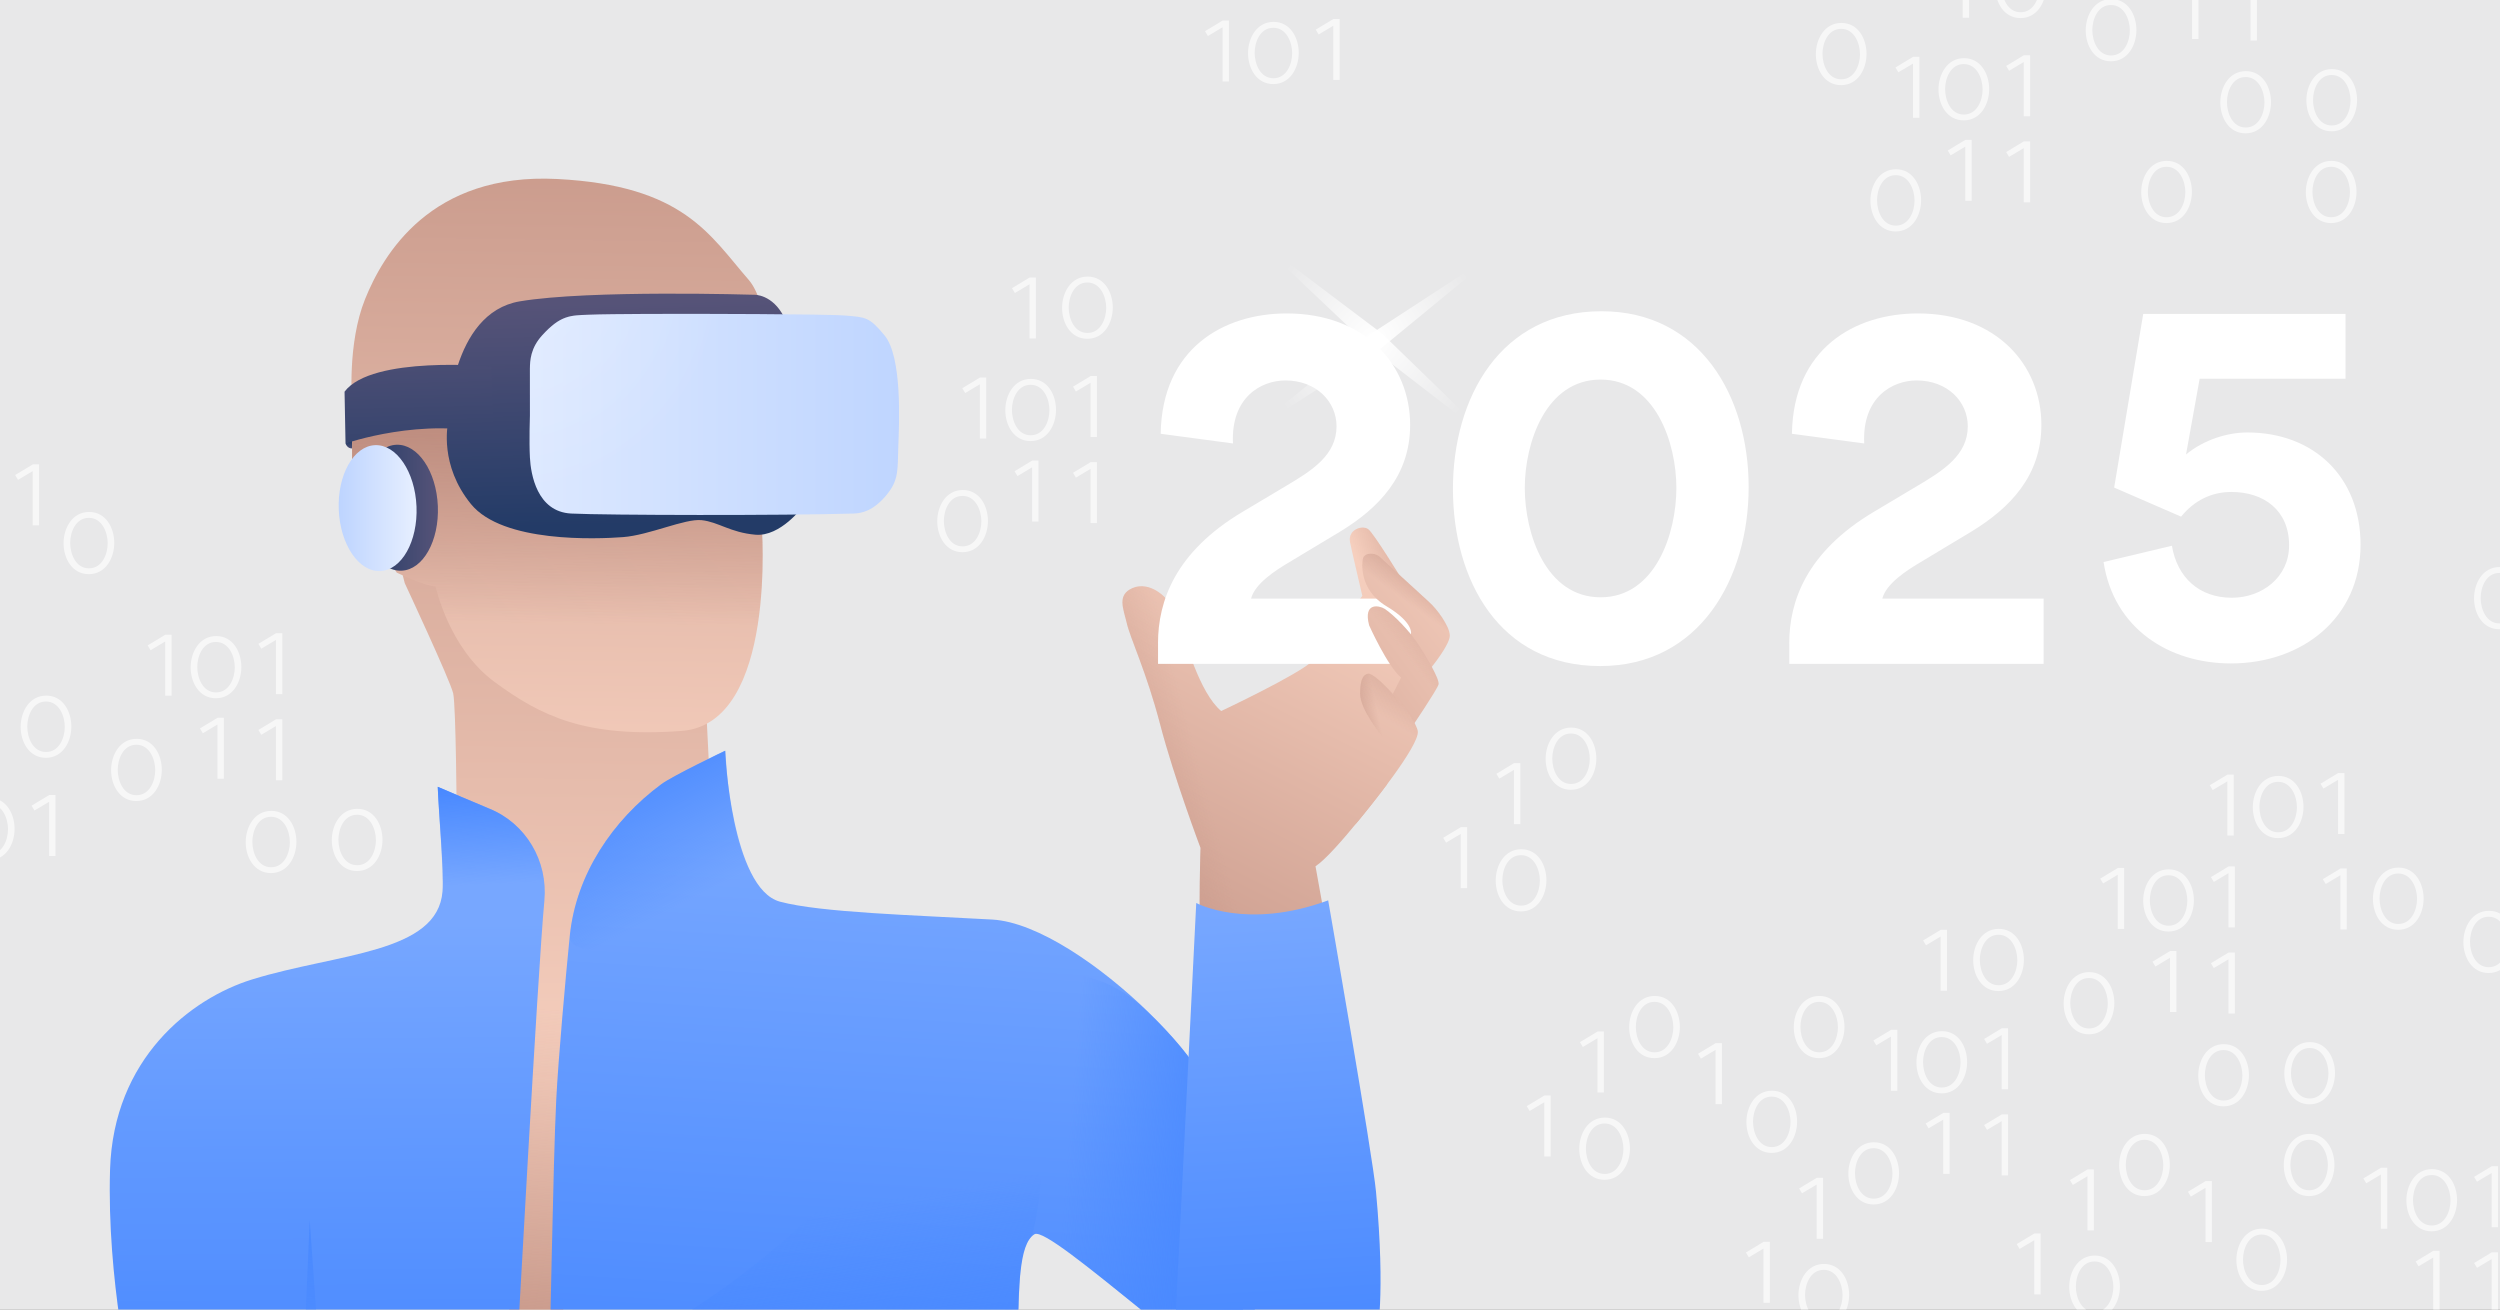 <svg fill="none" height="495" viewBox="0 0 945 495" width="945" xmlns="http://www.w3.org/2000/svg" xmlns:xlink="http://www.w3.org/1999/xlink"><rect x="0" y="0" width="945" height="495" fill="#808080" stroke="none"/><linearGradient id="lg1"><stop offset="0" stop-color="#233b67"/><stop offset=".998" stop-color="#565378"/><stop offset="1" stop-color="#565378"/></linearGradient><linearGradient id="paint0_linear_55_136" gradientUnits="userSpaceOnUse" x1="132.71" x2="132.867" xlink:href="#lg1" y1="166.826" y2="170.117"/><linearGradient id="lg2"><stop offset="0" stop-color="#bf8e80"/><stop offset=".994" stop-color="#f6cfbe"/><stop offset="1" stop-color="#f6cfbe"/></linearGradient><linearGradient id="paint1_linear_55_136" gradientUnits="userSpaceOnUse" x1="212.57" x2="208.006" xlink:href="#lg2" y1="24.333" y2="412.347"/><linearGradient id="lg3"><stop offset="0" stop-color="#bf8e80"/><stop offset="1" stop-color="#bf8e80" stop-opacity="0"/></linearGradient><linearGradient id="paint2_linear_55_136" gradientUnits="userSpaceOnUse" x1="190.945" x2="200.987" xlink:href="#lg3" y1="526.899" y2="380.962"/><linearGradient id="lg4"><stop offset="0" stop-color="#4687ff"/><stop offset=".999" stop-color="#77a7ff"/><stop offset="1" stop-color="#77a7ff"/></linearGradient><linearGradient id="paint3_linear_55_136" gradientUnits="userSpaceOnUse" x1="335.698" x2="349.84" xlink:href="#lg4" y1="541.948" y2="319.217"/><linearGradient id="lg5"><stop offset="0" stop-color="#4687ff"/><stop offset="1" stop-color="#4687ff" stop-opacity="0"/></linearGradient><linearGradient id="paint4_linear_55_136" gradientUnits="userSpaceOnUse" x1="228.347" x2="256.574" xlink:href="#lg5" y1="286.938" y2="342.612"/><linearGradient id="paint5_linear_55_136" gradientUnits="userSpaceOnUse" x1="324.105" x2="309.124" xlink:href="#lg5" y1="545.296" y2="457.979"/><linearGradient id="paint6_linear_55_136" gradientUnits="userSpaceOnUse" x1="438.777" x2="535.042" xlink:href="#lg2" y1="411.896" y2="221.876"/><linearGradient id="paint7_linear_55_136" gradientUnits="userSpaceOnUse" x1="124.425" x2="123.483" xlink:href="#lg4" y1="535.066" y2="348.499"/><linearGradient id="paint8_linear_55_136" gradientUnits="userSpaceOnUse" x1="146.975" x2="148.554" xlink:href="#lg5" y1="296.773" y2="335.864"/><linearGradient id="paint9_linear_55_136" gradientUnits="userSpaceOnUse" x1="470.407" x2="403.022" xlink:href="#lg5" y1="448.377" y2="443.035"/><linearGradient id="paint10_linear_55_136" gradientUnits="userSpaceOnUse" x1="214.176" x2="209.58" xlink:href="#lg2" y1="-2.906" y2="311.137"/><linearGradient id="paint11_linear_55_136" gradientUnits="userSpaceOnUse" x1="211.002" x2="210.142" xlink:href="#lg3" y1="164.257" y2="235.649"/><linearGradient id="paint12_linear_55_136" gradientUnits="userSpaceOnUse" x1="236.658" x2="234.571" xlink:href="#lg1" y1="198.308" y2="114.144"/><linearGradient id="paint13_linear_55_136" gradientUnits="userSpaceOnUse" x1="159.439" x2="157.472" xlink:href="#lg1" y1="198.227" y2="118.905"/><linearGradient id="paint14_linear_55_136" gradientUnits="userSpaceOnUse" x1="136.079" x2="165.542" xlink:href="#lg1" y1="191.914" y2="191.914"/><linearGradient id="lg6"><stop offset="0" stop-color="#bdd4ff"/><stop offset="1" stop-color="#e7efff"/></linearGradient><linearGradient id="paint15_linear_55_136" gradientUnits="userSpaceOnUse" x1="128.008" x2="157.471" xlink:href="#lg6" y1="192.073" y2="192.073"/><linearGradient id="paint16_linear_55_136" gradientUnits="userSpaceOnUse" x1="348.428" x2="150.276" xlink:href="#lg6" y1="156.651" y2="156.651"/><radialGradient id="paint17_radial_55_136" cx="191.12" cy="105.526" gradientUnits="userSpaceOnUse" r="82.983"><stop offset="0" stop-color="#ffffff" stop-opacity=".44"/><stop offset=".578" stop-color="#ffffff" stop-opacity=".19"/><stop offset="1" stop-color="#ffffff" stop-opacity="0"/></radialGradient><linearGradient id="paint18_linear_55_136" gradientUnits="userSpaceOnUse" x1="552.454" x2="520.036" xlink:href="#lg3" y1="214.12" y2="227.901"/><linearGradient id="paint19_linear_55_136" gradientUnits="userSpaceOnUse" x1="394.366" x2="468.885" xlink:href="#lg3" y1="367.878" y2="348.406"/><linearGradient id="paint20_linear_55_136" gradientUnits="userSpaceOnUse" x1="484.645" x2="473.78" xlink:href="#lg4" y1="517.767" y2="343.646"/><linearGradient id="paint21_linear_55_136" gradientUnits="userSpaceOnUse" x1="429.332" x2="558.427" xlink:href="#lg2" y1="312.332" y2="206.614"/><linearGradient id="paint22_linear_55_136" gradientUnits="userSpaceOnUse" x1="444.628" x2="564.302" xlink:href="#lg2" y1="312.351" y2="224.078"/><linearGradient id="paint23_linear_55_136" gradientUnits="userSpaceOnUse" x1="543.857" x2="531.28" xlink:href="#lg3" y1="210.017" y2="227.31"/><linearGradient id="paint24_linear_55_136" gradientUnits="userSpaceOnUse" x1="550.112" x2="531.294" xlink:href="#lg3" y1="232.688" y2="248.009"/><linearGradient id="paint25_linear_55_136" gradientUnits="userSpaceOnUse" x1="449.469" x2="545.734" xlink:href="#lg2" y1="417.312" y2="227.292"/><linearGradient id="paint26_linear_55_136" gradientUnits="userSpaceOnUse" x1="543.174" x2="523.231" xlink:href="#lg3" y1="238.107" y2="271.345"/><linearGradient id="paint27_linear_55_136" gradientUnits="userSpaceOnUse" x1="506.887" x2="520.486" xlink:href="#lg3" y1="270.914" y2="267.974"/><linearGradient id="lg7"><stop offset="0" stop-color="#ffffff"/><stop offset="1" stop-color="#ffffff" stop-opacity="0"/></linearGradient><radialGradient id="paint28_radial_55_136" cx="0" cy="0" gradientTransform="matrix(-3.238 -42.661 42.661 -3.238 518.965 128.335)" gradientUnits="userSpaceOnUse" r="1" xlink:href="#lg7"/><radialGradient id="paint29_radial_55_136" cx="0" cy="0" gradientTransform="matrix(42.261 6.659 -6.659 42.261 519.387 127.969)" gradientUnits="userSpaceOnUse" r="1" xlink:href="#lg7"/><linearGradient id="paint30_linear_55_136" gradientUnits="userSpaceOnUse" x1="123.332" x2="116.585" xlink:href="#lg5" y1="445.937" y2="531.872"/><clipPath id="clip0_55_136"><path d="M0 0H945V495H0Z"/></clipPath><g clip-path="url(#clip0_55_136)"><path d="M945 0H0V495H945V0Z" fill="#e8e8e9"/><path d="M130.61 167.63C130.61 167.63 131.26 169.67 133.21 169.51 135.15 169.35 134.75 164.9 134.75 164.9L130.61 167.63Z" fill="url(#paint0_linear_55_136)"/><path d="M153 220.45C153 220.45 170.25 257.34 171.31 262.12 172.37 266.9 172.64 309.1 172.64 309.1L192.82 497.88 212.4 496.73 261.82 319.98 267.98 288.96 266.6 261.06 173.17 217.53 151.79 215.71 153 220.45Z" fill="url(#paint1_linear_55_136)"/><path d="M153 220.45C153 220.45 170.25 257.34 171.31 262.12 172.37 266.9 172.64 309.1 172.64 309.1L192.82 497.88 212.4 496.73 261.82 319.98 267.92 288.4 266.6 261.06 173.17 217.53 151.79 215.71 153 220.45Z" fill="url(#paint2_linear_55_136)"/><path d="M274.05 283.77C274.05 283.77 276.52 335.91 294.83 340.83 310.21 344.96 345.22 345.9 375.07 347.59 409.32 349.53 470.91 413.92 457.2 423 449.58 428.05 478.77 503.25 469.28 518.66 464.11 527.06 397.1 462.87 391.04 466.54 378.87 473.92 392.45 535.7 371.31 534.14 340.24 531.85 204.87 510.75 207.64 511.69 207.93 511.79 209.05 439.65 210.26 415.66 211.04 400.15 213.82 369.21 215.37 353.76 217.71 330.49 231.65 309.93 250.05 296.4 254.42 293.19 274.05 283.77 274.05 283.77Z" fill="url(#paint3_linear_55_136)"/><path d="M274.19 283.77C274.19 283.77 275.66 326.62 289.77 338.46 301.97 348.7 213.91 369.29 215.44 353.84 217.73 330.56 231.63 309.98 250.01 296.41 254.37 293.19 274.19 283.77 274.19 283.77Z" fill="url(#paint4_linear_55_136)"/><path d="M346.18 415.75C407.87 336.31 394.26 462.69 389.48 467.92 379.45 478.87 393.03 536.28 371.89 534.72 356.35 533.57 260.84 518.87 226.97 513.7 223.48 513.16 283.1 496.97 346.18 415.75Z" fill="url(#paint5_linear_55_136)"/><path d="M453.79 320.5C453.79 320.5 443.79 293.98 438.58 273.99 433.36 253.99 427.28 241.39 425.97 235.74 424.67 230.09 422.06 224.87 428.14 222.26 434.23 219.65 442.05 224.87 445.09 233.56 448.13 242.25 453.35 261.82 461.61 268.77 461.61 268.77 491.17 254.86 496.39 249.64 499.31 246.72 514.96 225.23 514.96 225.23 514.96 225.23 510.68 206.98 510.3 204.87 509.43 200.09 515.08 198.35 517.26 200.09 519.43 201.83 529.85 218.89 529.85 218.89L538.34 251.16 524.21 296.59C524.21 296.59 504.65 322.67 497.26 327.45 497.26 327.45 512.91 413.96 515.52 433.08 518.13 452.21 516.39 473.07 516.39 473.07H448.14C448.14 473.07 454.74 380.53 453.87 361.41 453 342.29 453.79 320.5 453.79 320.5Z" fill="url(#paint6_linear_55_136)"/><path d="M165.47 297.42C165.84 307.45 167.86 329.33 167.27 336.93 165.46 360.42 127.48 360.32 95.45 370.18 71.96 377.41 42.87 400.21 41.6 442.1 40.33 483.99 49.87 524.44 49.87 524.44L107.42 531.21 195.28 513.91C195.28 513.91 203.22 367.79 205.78 340.4 207.17 325.5 198.8 311.25 184.92 305.65 181.48 304.26 165.47 297.42 165.47 297.42Z" fill="url(#paint7_linear_55_136)"/><path d="M165.46 297.4C165.83 307.43 167.69 327.49 167.11 335.09 165.3 358.58 127.49 360.33 95.46 370.18 71.97 377.41 203.23 367.79 205.79 340.41 207.18 325.51 198.81 311.26 184.93 305.66 181.48 304.26 165.46 297.4 165.46 297.4Z" fill="url(#paint8_linear_55_136)"/><path d="M449.36 399.72C455.79 408.57 483.1 507.16 473.62 522.56 468.45 530.96 409.09 473.02 392.64 466.06 302.49 427.94 381.1 333.48 432.57 381.31 437.72 386.11 444.53 393.07 449.36 399.72Z" fill="url(#paint9_linear_55_136)"/><path d="M149.97 216.44C149.97 216.44 160.85 221.61 164.66 221.61 164.66 221.61 169.56 245 186.96 257.79 204.36 270.58 221.23 279.01 257.68 276.29 294.13 273.57 287.87 197.95 287.87 197.95 287.87 197.95 297.66 122.6 282.97 105.74 268.28 88.88 258.49 70.11 210.62 67.66 162.75 65.21 144.79 96.22 137.99 113.09 131.19 129.96 133.09 152.26 133.09 152.26V188.71L149.97 216.44Z" fill="url(#paint10_linear_55_136)"/><path d="M149.97 216.44C149.97 216.44 160.85 221.61 164.66 221.61 164.66 221.61 169.56 245 186.96 257.79 204.36 270.58 221.23 279.01 257.68 276.29 294.13 273.57 287.87 197.95 287.87 197.95L167.81 156.13 133.1 166.28 133.09 188.7 149.97 216.44Z" fill="url(#paint11_linear_55_136)"/><path d="M303.45 191.52C303.45 191.52 295.03 202.95 285.54 202.12 276.05 201.29 271.55 197.29 265.22 196.62 258.89 195.95 245.47 202.28 235.48 203.03 225.49 203.78 190.02 205.28 178.03 190.54 166.04 175.8 169.29 160.82 169.29 159.82 169.29 158.82 170.24 118.33 196.48 113.91 222.72 109.49 285.12 111.42 285.12 111.42 285.12 111.42 292.02 111.14 296.44 119.98 300.86 128.82 303.45 191.52 303.45 191.52Z" fill="url(#paint12_linear_55_136)"/><path d="M185.71 138.53C185.71 138.53 140.53 134.28 130.24 148.06L130.61 167.63C130.61 167.63 160.07 157.36 186.66 164.33L185.71 138.53Z" fill="url(#paint13_linear_55_136)"/><path d="M165.51 191.31C166.05 204.45 159.91 215.38 151.8 215.72 143.68 216.06 136.66 205.67 136.12 192.53 135.58 179.39 141.72 168.46 149.83 168.12 157.94 167.78 164.96 178.16 165.51 191.31Z" fill="url(#paint14_linear_55_136)"/><path d="M157.44 191.46C157.98 204.6 151.84 215.53 143.73 215.87 135.62 216.21 128.59 205.82 128.05 192.68 127.51 179.54 133.65 168.61 141.76 168.27 149.87 167.94 156.89 178.32 157.44 191.46Z" fill="url(#paint15_linear_55_136)"/><path d="M200.31 157.03C200.31 157.03 199.98 166.79 200.31 172.97 200.64 179.15 202.91 193.47 215.93 194.12 228.94 194.77 295.98 194.91 322.65 194.12 325.82 194.03 330.13 193.07 335.01 187.22 339.89 181.36 339.24 177.53 339.56 168.74 339.89 159.96 341.11 134.97 334.35 126.77 328.59 119.78 327.19 119.94 319.71 119.29 312.23 118.64 258.54 118.64 258.54 118.64 258.54 118.64 231.45 118.6 222.43 118.97 215.66 119.24 211.9 119.08 204.93 126.77 200.61 131.54 200.34 136.09 200.3 139.47 200.27 144.03 200.31 157.03 200.31 157.03Z" fill="url(#paint16_linear_55_136)"/><path d="M200.31 157.03C200.31 157.03 199.98 166.79 200.31 172.97 200.64 179.15 202.91 193.47 215.93 194.12 228.94 194.77 295.98 194.91 322.65 194.12 325.82 194.03 330.13 193.07 335.01 187.22 339.89 181.36 339.24 177.53 339.56 168.74 339.89 159.96 341.11 134.97 334.35 126.77 328.59 119.78 327.19 119.94 319.71 119.29 312.23 118.64 258.54 118.64 258.54 118.64 258.54 118.64 231.45 118.6 222.43 118.97 215.66 119.24 211.9 119.08 204.93 126.77 200.61 131.54 200.34 136.09 200.3 139.47 200.27 144.03 200.31 157.03 200.31 157.03Z" fill="url(#paint17_radial_55_136)" fill-opacity=".5"/><path d="M496.39 249.64C501.61 244.42 515.08 225.3 515.08 225.3 515.08 225.3 511.17 209.65 510.3 204.87 509.43 200.09 515.08 198.35 517.26 200.09 519.43 201.83 529.85 218.89 529.85 218.89L538.34 251.16C538.33 251.16 491.17 254.86 496.39 249.64Z" fill="url(#paint18_linear_55_136)"/><path d="M453.79 320.5C453.79 320.5 443.79 293.98 438.58 273.99 433.36 253.99 427.28 241.39 425.97 235.74 424.67 230.09 422.06 224.87 428.14 222.26 434.23 219.65 442.05 224.87 445.09 233.56 448.13 242.25 453.35 261.82 461.61 268.77 461.61 268.77 491.17 254.86 496.39 249.64 499.31 246.72 514.96 225.23 514.96 225.23 514.96 225.23 510.68 206.98 510.3 204.87 509.43 200.09 515.08 198.35 517.26 200.09 519.43 201.83 529.85 218.89 529.85 218.89L538.34 251.16 524.21 296.59C524.21 296.59 504.65 322.67 497.26 327.45 497.26 327.45 512.91 413.96 515.52 433.08 518.13 452.21 516.39 473.07 516.39 473.07H448.14C448.14 473.07 454.74 380.53 453.87 361.41 453 342.29 453.79 320.5 453.79 320.5Z" fill="url(#paint19_linear_55_136)"/><path d="M452.18 341.33C452.18 341.33 471.26 351.71 502.05 340.33 502.05 340.33 518.83 436.46 520.13 450.46 523.82 490.27 520.42 505.13 520.42 505.13L443.99 505.55 452.18 341.33Z" fill="url(#paint20_linear_55_136)"/><path d="M605.36 117.65C642.5 117.65 660.99 149.64 660.99 184.13 660.99 218.61 642.5 251.77 604.86 251.77 566.7 251.77 549.21 219.12 549.21 184.8 549.21 150.32 567.2 117.65 605.36 117.65ZM605.02 225.78C625.68 225.78 633.67 201.78 633.67 184.46 633.67 167.3 625.68 143.48 605.02 143.48 584.36 143.48 576.37 167.3 576.37 184.46 576.37 201.79 584.36 225.78 605.02 225.78Z" fill="#ffffff"/><path d="M676.34 243.11C676.34 227.28 682.84 208.63 708.33 193.46L724.83 183.62C734.67 177.8 743.82 171.97 743.82 161.13 743.82 151.81 736.16 143.81 724.49 143.81 715.33 143.81 703.84 150.15 704.67 167.63L677.35 163.97C677.85 131.66 701.17 118.48 724.99 118.48 754.48 118.48 771.64 137.81 771.64 160.64 771.64 179.96 759.65 192.13 745.15 200.96L724.67 213.28C721.17 215.45 713 220.46 711.51 226.28H772.49V250.94H676.35V243.11H676.34Z" fill="#ffffff"/><path d="M437.73 243.11C437.73 227.28 444.23 208.63 469.72 193.46L486.22 183.62C496.06 177.8 505.21 171.97 505.21 161.13 505.21 151.81 497.55 143.81 485.88 143.81 476.72 143.81 465.23 150.15 466.06 167.63L438.74 163.97C439.24 131.66 462.56 118.48 486.38 118.48 515.87 118.48 533.03 137.81 533.03 160.64 533.03 179.96 521.04 192.13 506.54 200.96L486.06 213.28C482.56 215.45 474.39 220.46 472.9 226.28H533.88V250.94H437.74V243.11H437.73Z" fill="#ffffff"/><path d="M795.15 212.45 820.98 206.29C822.97 218.28 831.3 225.95 843.63 225.95 854.96 225.95 865.28 218.29 865.28 206.12 865.28 192.8 855.62 185.96 843.47 185.96 835.81 185.96 829.31 189.3 824.46 195.29L799.15 184.3 810.14 118.66H886.61V143.15H831.47L826.32 171.8C833.14 166.14 842.14 163.47 849.48 163.47 874.47 163.47 892.29 180.14 892.29 205.96 892.29 233.46 870.3 250.78 843.3 250.78 819.63 250.77 798.97 237.44 795.15 212.45Z" fill="#ffffff"/><path d="M515.09 211.86C515.09 211.86 513.14 222.6 524.12 229.18 535.1 235.77 533.27 240.04 533.27 240.04L537.66 251.75 541.08 252.24C541.08 252.24 548.16 243.58 548.03 240.16 547.91 236.74 543.39 230.4 540.1 227.47 536.81 224.54 523.39 212.1 521.43 210.39 519.47 208.68 515.09 208.81 515.09 211.86Z" fill="url(#paint21_linear_55_136)"/><path d="M517.53 236.38C517.53 236.38 524.48 251.87 529.61 256.14L525.22 264.8 533.52 275.05C533.52 275.05 543.28 260.65 543.77 258.7 544.26 256.75 538.77 247.48 535.72 242.96 532.67 238.45 526.81 232.35 523.4 230.15 521.39 228.88 515.21 227.48 517.53 236.38Z" fill="url(#paint22_linear_55_136)"/><path d="M515.09 211.86C515.09 211.86 513.14 222.6 524.12 229.18 535.1 235.77 533.27 240.04 533.27 240.04L537.66 251.75 541.08 252.24C541.08 252.24 548.16 243.58 548.03 240.16 547.91 236.74 543.39 230.4 540.1 227.47 536.81 224.54 523.39 212.1 521.43 210.39 519.47 208.68 515.09 208.81 515.09 211.86Z" fill="url(#paint23_linear_55_136)"/><path d="M517.53 236.38C517.53 236.38 524.48 251.87 529.61 256.14L525.22 264.8 533.52 275.05C533.52 275.05 543.28 260.65 543.77 258.7 544.26 256.75 538.77 247.48 535.72 242.96 532.67 238.45 526.81 232.35 523.4 230.15 521.39 228.88 515.21 227.48 517.53 236.38Z" fill="url(#paint24_linear_55_136)" opacity=".6"/><path d="M516.01 285.26C516.01 285.26 520.89 279.03 522.38 278.22 522.38 278.22 514.12 268.33 514.12 262.24 514.12 256.14 515.61 254.99 517.1 254.65 520.08 253.97 535.25 271.18 535.93 276.46 536.61 281.74 517.84 305.12 512.83 311.01 508.63 315.96 507.21 292.17 516.01 285.26Z" fill="url(#paint25_linear_55_136)"/><path d="M516.01 285.26C516.01 285.26 520.89 279.03 522.38 278.22 522.38 278.22 514.12 268.33 514.12 262.24 514.12 256.14 515.61 254.99 517.1 254.65 520.08 253.97 535.25 271.18 535.93 276.46 536.61 281.74 517.84 305.12 512.83 311.01 508.63 315.96 507.21 292.17 516.01 285.26Z" fill="url(#paint26_linear_55_136)"/><path d="M522.38 278.22C522.38 278.22 514.12 268.33 514.12 262.24 514.12 256.14 515.61 254.99 517.1 254.65 520.08 253.97 535.25 271.18 535.93 276.46 536.6 281.74 520.89 279.03 522.38 278.22Z" fill="url(#paint27_linear_55_136)"/><g fill="#ffffff"><path d="M789.05 444.6 783.52 447.9 782.43 446.07 789.11 442.04H791.47V465.09H789.06V444.6H789.05Z" opacity=".65"/><path d="M733.55 354.02 728.02 357.32 726.93 355.49 733.61 351.46H735.97V374.51H733.56V354.02H733.55Z" opacity=".65"/><path d="M833.67 449 828.14 452.3 827.05 450.47 833.73 446.44H836.09V469.49H833.68V449H833.67Z" opacity=".65"/><path d="M899.97 443.97 894.44 447.27 893.35 445.44 900.03 441.41H902.39V464.46H899.98V443.97H899.97Z" opacity=".65"/><path d="M941.83 443.39 936.3 446.69 935.21 444.86 941.89 440.83H944.25V463.88H941.84V443.39H941.83Z" opacity=".65"/><path d="M919.74 475.36 914.21 478.66 913.12 476.83 919.8 472.8H922.16V495.85H919.75V475.36H919.74Z" opacity=".65"/><path d="M941.83 475.94 936.3 479.24 935.21 477.41 941.89 473.38H944.25V496.43H941.84V475.94H941.83Z" opacity=".65"/><path d="M768.94 468.8 763.41 472.1 762.32 470.27 769 466.24H771.36V489.29H768.95V468.8H768.94Z" opacity=".65"/><path d="M801.04 440.44C801.04 434.73 804.31 428.61 810.7 428.61 817.03 428.61 820.2 434.61 820.2 440.32 820.2 446.03 816.96 452.12 810.58 452.12 804.25 452.12 801.04 446.15 801.04 440.44ZM803.54 440.32C803.54 444.47 805.63 449.92 810.63 449.92 815.61 449.92 817.72 444.56 817.72 440.44 817.72 436.32 815.57 430.84 810.6 430.84 805.63 430.84 803.54 436.17 803.54 440.32Z" opacity=".65"/><path d="M780.06 379.29C780.06 373.58 783.33 367.46 789.72 367.46 796.05 367.46 799.22 373.46 799.22 379.17 799.22 384.88 795.98 390.97 789.6 390.97 783.27 390.97 780.06 385 780.06 379.29ZM782.56 379.17C782.56 383.32 784.65 388.77 789.65 388.77 794.63 388.77 796.74 383.41 796.74 379.29 796.74 375.17 794.59 369.69 789.62 369.69 784.65 369.69 782.56 375.02 782.56 379.17Z" opacity=".65"/><path d="M830.94 406.52C830.94 400.81 834.21 394.69 840.6 394.69 846.93 394.69 850.1 400.69 850.1 406.4 850.1 412.11 846.86 418.2 840.48 418.2 834.15 418.2 830.94 412.23 830.94 406.52ZM833.44 406.4C833.44 410.55 835.53 416 840.53 416 845.51 416 847.62 410.64 847.62 406.52 847.62 402.4 845.47 396.92 840.5 396.92 835.53 396.92 833.44 402.25 833.44 406.4Z" opacity=".65"/><path d="M845.35 476.26C845.35 470.55 848.62 464.43 855.01 464.43 861.34 464.43 864.51 470.43 864.51 476.14 864.51 481.85 861.27 487.94 854.89 487.94 848.55 487.95 845.35 481.97 845.35 476.26ZM847.85 476.14C847.85 480.29 849.94 485.74 854.94 485.74 859.92 485.74 862.03 480.38 862.03 476.26 862.03 472.14 859.88 466.66 854.91 466.66 849.94 466.67 847.85 472 847.85 476.14Z" opacity=".65"/><path d="M782.17 486.43C782.17 480.72 785.44 474.6 791.83 474.6 798.16 474.6 801.33 480.6 801.33 486.31 801.33 492.02 798.09 498.11 791.71 498.11 785.38 498.11 782.17 492.14 782.17 486.43ZM784.67 486.31C784.67 490.46 786.76 495.91 791.76 495.91 796.74 495.91 798.85 490.55 798.85 486.43 798.85 482.31 796.7 476.83 791.73 476.83 786.76 476.83 784.67 482.16 784.67 486.31Z" opacity=".65"/><path d="M909.61 453.76C909.61 448.05 912.88 441.93 919.27 441.93 925.6 441.93 928.77 447.93 928.77 453.64 928.77 459.35 925.53 465.44 919.15 465.44 912.82 465.44 909.61 459.46 909.61 453.76ZM912.11 453.64C912.11 457.79 914.2 463.24 919.2 463.24 924.18 463.24 926.29 457.88 926.29 453.76 926.29 449.64 924.14 444.16 919.17 444.16 914.2 444.16 912.11 449.49 912.11 453.64Z" opacity=".65"/><path d="M841.93 295.35 836.4 298.65 835.31 296.82 841.99 292.79H844.35V315.84H841.94V295.35H841.93Z" opacity=".65"/><path d="M883.78 294.77 878.25 298.07 877.16 296.24 883.84 292.21H886.2V315.26H883.79V294.77H883.78Z" opacity=".65"/><path d="M851.56 305.13C851.56 299.42 854.83 293.3 861.22 293.3 867.55 293.3 870.72 299.3 870.72 305.01 870.72 310.72 867.48 316.81 861.1 316.81 854.77 316.81 851.56 310.84 851.56 305.13ZM854.06 305.01C854.06 309.16 856.15 314.61 861.15 314.61 866.13 314.61 868.24 309.25 868.24 305.13 868.24 301.01 866.09 295.53 861.12 295.53 856.15 295.53 854.06 300.86 854.06 305.01Z" opacity=".65"/><path d="M863.26 440.44C863.26 434.73 866.53 428.61 872.92 428.61 879.25 428.61 882.42 434.61 882.42 440.32 882.42 446.03 879.18 452.12 872.8 452.12 866.47 452.12 863.26 446.15 863.26 440.44ZM865.76 440.32C865.76 444.47 867.85 449.92 872.85 449.92 877.83 449.92 879.94 444.56 879.94 440.44 879.94 436.32 877.79 430.84 872.82 430.84 867.85 430.84 865.76 436.17 865.76 440.32Z" opacity=".65"/><path d="M603.84 392.46 598.31 395.76 597.22 393.93 603.9 389.9H606.26V412.95H603.85V392.46H603.84Z" opacity=".65"/><path d="M648.47 396.86 642.94 400.16 641.85 398.33 648.53 394.3H650.89V417.35H648.48V396.86H648.47Z" opacity=".65"/><path d="M714.77 391.83 709.24 395.13 708.15 393.3 714.83 389.27H717.19V412.32H714.78V391.83H714.77Z" opacity=".65"/><path d="M756.62 391.25 751.09 394.55 750 392.72 756.68 388.69H759.04V411.74H756.63V391.25H756.62Z" opacity=".65"/><path d="M734.53 423.22 729 426.52 727.91 424.69 734.59 420.66H736.95V443.71H734.54V423.22H734.53Z" opacity=".65"/><path d="M756.62 423.8 751.09 427.1 750 425.27 756.68 421.24H759.04V444.29H756.63V423.8H756.62Z" opacity=".65"/><path d="M583.73 416.65 578.2 419.95 577.11 418.12 583.79 414.09H586.15V437.14H583.74V416.65H583.73Z" opacity=".65"/><path d="M615.83 388.3C615.83 382.59 619.1 376.47 625.49 376.47 631.82 376.47 634.99 382.47 634.99 388.18 634.99 393.89 631.75 399.98 625.37 399.98 619.04 399.98 615.83 394 615.83 388.3ZM618.34 388.18C618.34 392.33 620.43 397.78 625.43 397.78 630.41 397.78 632.52 392.42 632.52 388.3 632.52 384.18 630.37 378.7 625.4 378.7 620.43 378.7 618.34 384.03 618.34 388.18Z" opacity=".65"/><path d="M660.14 424.12C660.14 418.41 663.41 412.29 669.8 412.29 676.13 412.29 679.3 418.29 679.3 424 679.3 429.71 676.06 435.8 669.68 435.8 663.35 435.8 660.14 429.83 660.14 424.12ZM662.64 424C662.64 428.15 664.73 433.6 669.73 433.6 674.71 433.6 676.82 428.24 676.82 424.12 676.82 420 674.67 414.52 669.7 414.52 664.73 414.52 662.64 419.85 662.64 424Z" opacity=".65"/><path d="M596.96 434.28C596.96 428.57 600.23 422.45 606.62 422.45 612.95 422.45 616.12 428.45 616.12 434.16 616.12 439.87 612.88 445.96 606.5 445.96 600.17 445.97 596.96 439.99 596.96 434.28ZM599.47 434.16C599.47 438.31 601.56 443.76 606.56 443.76 611.54 443.76 613.65 438.4 613.65 434.28 613.65 430.16 611.5 424.68 606.53 424.68 601.56 424.69 599.47 430.01 599.47 434.16Z" opacity=".65"/><path d="M12.35 178.09 6.82 181.39 5.73 179.56 12.41 175.53H14.77V198.58H12.36V178.09H12.35Z" opacity=".65"/><path d="M24.03 205.35C24.03 199.64 27.3 193.52 33.69 193.52 40.02 193.52 43.19 199.52 43.19 205.23 43.19 210.94 39.95 217.03 33.57 217.03 27.24 217.03 24.03 211.06 24.03 205.35ZM26.53 205.23C26.53 209.38 28.62 214.83 33.62 214.83 38.6 214.83 40.71 209.47 40.71 205.35 40.71 201.23 38.56 195.75 33.59 195.75 28.62 195.75 26.53 201.08 26.53 205.23Z" opacity=".65"/><path d="M686.69 447.77 681.16 451.07 680.07 449.24 686.75 445.21H689.11V468.26H686.7V447.77H686.69Z" opacity=".65"/><path d="M666.58 471.97 661.05 475.27 659.96 473.44 666.64 469.41H669V492.46H666.59V471.97H666.58Z" opacity=".65"/><path d="M698.68 443.61C698.68 437.9 701.95 431.78 708.34 431.78 714.67 431.78 717.84 437.78 717.84 443.49 717.84 449.2 714.6 455.29 708.22 455.29 701.89 455.29 698.68 449.32 698.68 443.61ZM701.18 443.49C701.18 447.64 703.27 453.09 708.27 453.09 713.25 453.09 715.36 447.73 715.36 443.61 715.36 439.49 713.21 434.01 708.24 434.01 703.27 434.01 701.18 439.34 701.18 443.49Z" opacity=".65"/><path d="M679.81 489.6C679.81 483.89 683.08 477.77 689.47 477.77 695.8 477.77 698.97 483.77 698.97 489.48 698.97 495.19 695.73 501.28 689.35 501.28 683.02 501.28 679.81 495.31 679.81 489.6ZM682.31 489.48C682.31 493.63 684.4 499.08 689.4 499.08 694.38 499.08 696.49 493.72 696.49 489.6 696.49 485.48 694.34 480 689.37 480 684.4 480 682.31 485.33 682.31 489.48Z" opacity=".65"/><path d="M572.26 291.02 566.73 294.32 565.64 292.49 572.32 288.46H574.68V311.51H572.27V291.02H572.26Z" opacity=".65"/><path d="M552.15 315.22 546.62 318.52 545.53 316.69 552.21 312.66H554.57V335.71H552.16V315.22H552.15Z" opacity=".65"/><path d="M584.25 286.86C584.25 281.15 587.52 275.03 593.91 275.03 600.24 275.03 603.41 281.03 603.41 286.74 603.41 292.45 600.17 298.54 593.79 298.54 587.46 298.54 584.25 292.57 584.25 286.86ZM586.76 286.74C586.76 290.89 588.85 296.34 593.85 296.34 598.83 296.34 600.94 290.98 600.94 286.86 600.94 282.74 598.79 277.26 593.82 277.26 588.85 277.26 586.76 282.59 586.76 286.74Z" opacity=".65"/><path d="M565.38 332.84C565.38 327.13 568.65 321.01 575.04 321.01 581.37 321.01 584.54 327.01 584.54 332.72 584.54 338.43 581.3 344.52 574.92 344.52 568.59 344.53 565.38 338.55 565.38 332.84ZM567.89 332.73C567.89 336.88 569.98 342.33 574.98 342.33 579.96 342.33 582.07 336.97 582.07 332.85 582.07 328.73 579.92 323.25 574.95 323.25 569.98 323.25 567.89 328.58 567.89 332.73Z" opacity=".65"/><path d="M724.41 401.61C724.41 395.9 727.68 389.78 734.07 389.78 740.4 389.78 743.57 395.78 743.57 401.49 743.57 407.2 740.33 413.29 733.95 413.29 727.61 413.29 724.41 407.32 724.41 401.61ZM726.91 401.49C726.91 405.64 729 411.09 734 411.09 738.98 411.09 741.09 405.73 741.09 401.61 741.09 397.49 738.94 392.01 733.97 392.01 729 392.02 726.91 397.34 726.91 401.49Z" opacity=".65"/><path d="M678.05 388.3C678.05 382.59 681.32 376.47 687.71 376.47 694.04 376.47 697.21 382.47 697.21 388.18 697.21 393.89 693.97 399.98 687.59 399.98 681.26 399.98 678.05 394 678.05 388.3ZM680.56 388.18C680.56 392.33 682.65 397.78 687.65 397.78 692.63 397.78 694.74 392.42 694.74 388.3 694.74 384.18 692.59 378.7 687.62 378.7 682.65 378.7 680.56 384.03 680.56 388.18Z" opacity=".65"/><path d="M800.5 330.65 794.97 333.95 793.88 332.12 800.56 328.09H802.92V351.14H800.51V330.65H800.5Z" opacity=".65"/><path d="M842.35 330.07 836.82 333.37 835.73 331.54 842.41 327.51H844.77V350.56H842.36V330.07H842.35Z" opacity=".65"/><path d="M820.26 362.04 814.73 365.34 813.64 363.51 820.32 359.48H822.68V382.53H820.27V362.04H820.26Z" opacity=".65"/><path d="M842.35 362.62 836.82 365.92 835.73 364.09 842.41 360.06H844.77V383.11H842.36V362.62H842.35Z" opacity=".65"/><path d="M745.87 362.94C745.87 357.23 749.14 351.11 755.53 351.11 761.86 351.11 765.03 357.11 765.03 362.82 765.03 368.53 761.79 374.62 755.41 374.62 749.07 374.63 745.87 368.65 745.87 362.94ZM748.37 362.82C748.37 366.97 750.46 372.42 755.46 372.42 760.44 372.42 762.55 367.06 762.55 362.94 762.55 358.82 760.4 353.34 755.43 353.34 750.46 353.35 748.37 358.68 748.37 362.82Z" opacity=".65"/><path d="M810.13 340.44C810.13 334.73 813.4 328.61 819.79 328.61 826.12 328.61 829.29 334.61 829.29 340.32 829.29 346.03 826.05 352.12 819.67 352.12 813.34 352.12 810.13 346.15 810.13 340.44ZM812.63 340.32C812.63 344.47 814.72 349.92 819.72 349.92 824.7 349.92 826.81 344.56 826.81 340.44 826.81 336.32 824.66 330.84 819.69 330.84 814.72 330.84 812.63 336.17 812.63 340.32Z" opacity=".65"/><path d="M884.65 330.85 879.12 334.15 878.03 332.32 884.71 328.29H887.07V351.34H884.66V330.85H884.65Z" opacity=".65"/><path d="M931.16 356.12C931.16 350.41 934.43 344.29 940.82 344.29 947.15 344.29 950.32 350.29 950.32 356 950.32 361.71 947.08 367.8 940.7 367.8 934.37 367.8 931.16 361.83 931.16 356.12ZM933.66 356C933.66 360.15 935.75 365.6 940.75 365.6 945.73 365.6 947.84 360.24 947.84 356.12 947.84 352 945.69 346.52 940.72 346.52 935.75 346.52 933.66 351.85 933.66 356Z" opacity=".65"/><path d="M935.19 226.17C935.19 220.46 938.46 214.34 944.85 214.34 951.18 214.34 954.35 220.34 954.35 226.05 954.35 231.76 951.11 237.85 944.73 237.85 938.4 237.86 935.19 231.88 935.19 226.17ZM937.69 226.05C937.69 230.2 939.78 235.65 944.78 235.65 949.76 235.65 951.87 230.29 951.87 226.17 951.87 222.05 949.72 216.57 944.75 216.57 939.78 216.58 937.69 221.91 937.69 226.05Z" opacity=".65"/><path d="M951.6 307.48 946.07 310.78 944.98 308.95 951.66 304.92H954.02V327.97H951.61V307.48H951.6Z" opacity=".65"/><path d="M896.97 339.78C896.97 334.07 900.24 327.95 906.63 327.95 912.96 327.95 916.13 333.95 916.13 339.66 916.13 345.37 912.89 351.46 906.51 351.46 900.17 351.46 896.97 345.48 896.97 339.78ZM899.47 339.66C899.47 343.81 901.56 349.26 906.56 349.26 911.54 349.26 913.65 343.9 913.65 339.78 913.65 335.66 911.5 330.18 906.53 330.18 901.56 330.18 899.47 335.51 899.47 339.66Z" opacity=".65"/><path d="M863.47 405.75C863.47 400.04 866.74 393.92 873.13 393.92 879.46 393.92 882.63 399.92 882.63 405.63 882.63 411.34 879.39 417.43 873.01 417.43 866.68 417.43 863.47 411.46 863.47 405.75ZM865.98 405.63C865.98 409.78 868.07 415.23 873.07 415.23 878.05 415.23 880.16 409.87 880.16 405.75 880.16 401.63 878.01 396.15 873.04 396.15 868.07 396.15 865.98 401.48 865.98 405.63Z" opacity=".65"/><path d="M42 291.11C42 285.4 45.27 279.28 51.66 279.28 57.99 279.28 61.16 285.28 61.16 290.99 61.16 296.7 57.92 302.79 51.54 302.79 45.21 302.8 42 296.82 42 291.11ZM44.5 290.99C44.5 295.14 46.59 300.59 51.59 300.59 56.57 300.59 58.68 295.23 58.68 291.11 58.68 286.99 56.53 281.51 51.56 281.51 46.59 281.52 44.5 286.85 44.5 290.99Z" opacity=".65"/><path d="M92.88 318.34C92.88 312.63 96.15 306.51 102.54 306.51 108.87 306.51 112.04 312.51 112.04 318.22 112.04 323.93 108.8 330.02 102.42 330.02 96.09 330.02 92.88 324.05 92.88 318.34ZM95.39 318.22C95.39 322.37 97.48 327.82 102.48 327.82 107.46 327.82 109.57 322.46 109.57 318.34 109.57 314.22 107.42 308.74 102.45 308.74 97.48 308.75 95.39 314.07 95.39 318.22Z" opacity=".65"/><path d="M18.56 303.07 13.03 306.37 11.94 304.54 18.62 300.51H20.98V323.56H18.57V303.07H18.56Z" opacity=".65"/><path d="M-13.65 313.44C-13.65 307.73-10.38 301.61-3.99 301.61 2.34 301.61 5.51 307.61 5.51 313.32 5.51 319.03 2.27 325.12-4.11 325.12-10.44 325.12-13.65 319.15-13.65 313.44ZM-11.15 313.32C-11.15 317.47-9.06 322.92-4.06 322.92.92 322.92 3.03 317.56 3.03 313.44 3.03 309.32.88 303.84-4.09 303.84-9.06 303.84-11.15 309.17-11.15 313.32Z" opacity=".65"/><path d="M62.44 242.48 56.91 245.78 55.82 243.95 62.5 239.92H64.86V262.97H62.45V242.48H62.44Z" opacity=".65"/><path d="M104.29 241.9 98.76 245.2 97.67 243.37 104.35 239.34H106.71V262.39H104.3V241.9H104.29Z" opacity=".65"/><path d="M82.2 273.87 76.67 277.17 75.58 275.34 82.26 271.31H84.62V294.36H82.2V273.87Z" opacity=".65"/><path d="M104.29 274.45 98.76 277.75 97.67 275.92 104.35 271.89H106.71V294.94H104.3V274.45H104.29Z" opacity=".65"/><path d="M7.81 274.77C7.81 269.06 11.08 262.94 17.47 262.94 23.8 262.94 26.97 268.94 26.97 274.65 26.97 280.36 23.73 286.45 17.35 286.45 11.02 286.45 7.81 280.48 7.81 274.77ZM10.31 274.65C10.31 278.8 12.4 284.25 17.4 284.25 22.38 284.25 24.49 278.89 24.49 274.77 24.49 270.65 22.34 265.17 17.37 265.17 12.4 265.17 10.31 270.5 10.31 274.65Z" opacity=".65"/><path d="M72.07 252.26C72.07 246.55 75.34 240.43 81.73 240.43 88.06 240.43 91.23 246.43 91.23 252.14 91.23 257.85 87.99 263.94 81.61 263.94 75.28 263.95 72.07 257.97 72.07 252.26ZM74.57 252.14C74.57 256.29 76.66 261.74 81.66 261.74 86.64 261.74 88.75 256.38 88.75 252.26 88.75 248.14 86.6 242.66 81.63 242.66 76.66 242.67 74.57 247.99 74.57 252.14Z" opacity=".65"/><path d="M125.42 317.57C125.42 311.86 128.69 305.74 135.08 305.74 141.41 305.74 144.58 311.74 144.58 317.45 144.58 323.16 141.34 329.25 134.96 329.25 128.62 329.26 125.42 323.28 125.42 317.57ZM127.92 317.45C127.92 321.6 130.01 327.05 135.01 327.05 139.99 327.05 142.1 321.69 142.1 317.57 142.1 313.45 139.95 307.97 134.98 307.97 130.01 307.98 127.92 313.31 127.92 317.45Z" opacity=".65"/><path d="M741.89-13.77 736.36-10.47 735.27-12.3 741.95-16.33H744.31V6.71H741.9V-13.77H741.89Z" opacity=".65"/><path d="M809.38 72.64C809.38 66.93 812.65 60.81 819.04 60.81 825.37 60.81 828.54 66.81 828.54 72.52 828.54 78.23 825.3 84.32 818.92 84.32 812.59 84.33 809.38 78.35 809.38 72.64ZM811.88 72.52C811.88 76.67 813.97 82.12 818.97 82.12 823.95 82.12 826.06 76.76 826.06 72.64 826.06 68.52 823.91 63.04 818.94 63.04 813.97 63.05 811.88 68.38 811.88 72.52Z" opacity=".65"/><path d="M788.4 11.49C788.4 5.78 791.67-.34 798.06-.34 804.39-.34 807.56 5.66 807.56 11.37 807.56 17.08 804.32 23.17 797.94 23.17 791.61 23.18 788.4 17.2 788.4 11.49ZM790.9 11.37C790.9 15.52 792.99 20.97 797.99 20.97 802.97 20.97 805.08 15.61 805.08 11.49 805.08 7.37 802.93 1.89 797.96 1.89 792.99 1.9 790.9 7.22 790.9 11.37Z" opacity=".65"/><path d="M839.28 38.72C839.28 33.01 842.55 26.89 848.94 26.89 855.27 26.89 858.44 32.89 858.44 38.6 858.44 44.31 855.2 50.4 848.82 50.4 842.49 50.4 839.28 44.43 839.28 38.72ZM841.79 38.6C841.79 42.75 843.88 48.2 848.88 48.2 853.86 48.2 855.97 42.84 855.97 38.72 855.97 34.6 853.82 29.12 848.85 29.12 843.87 29.12 841.79 34.45 841.79 38.6Z" opacity=".65"/><path d="M871.6 72.64C871.6 66.93 874.87 60.81 881.26 60.81 887.59 60.81 890.76 66.81 890.76 72.52 890.76 78.23 887.52 84.32 881.14 84.32 874.81 84.33 871.6 78.35 871.6 72.64ZM874.1 72.52C874.1 76.67 876.19 82.12 881.19 82.12 886.17 82.12 888.28 76.76 888.28 72.64 888.28 68.52 886.13 63.04 881.16 63.04 876.19 63.05 874.1 68.38 874.1 72.52Z" opacity=".65"/><path d="M723.11 24.03 717.58 27.33 716.49 25.5 723.17 21.47H725.53V44.52H723.12V24.03H723.11Z" opacity=".65"/><path d="M764.96 23.45 759.43 26.75 758.34 24.92 765.02 20.89H767.38V43.94H764.97V23.45H764.96Z" opacity=".65"/><path d="M742.87 55.42 737.34 58.72 736.25 56.89 742.93 52.86H745.29V75.9H742.88V55.42H742.87Z" opacity=".65"/><path d="M764.96 56 759.43 59.3 758.34 57.47 765.02 53.44H767.38V76.49H764.97V56H764.96Z" opacity=".65"/><path d="M707.02 75.81C707.02 70.1 710.29 63.98 716.68 63.98 723.01 63.98 726.18 69.98 726.18 75.69 726.18 81.4 722.94 87.49 716.56 87.49 710.23 87.5 707.02 81.52 707.02 75.81ZM709.52 75.69C709.52 79.84 711.61 85.29 716.61 85.29 721.59 85.29 723.7 79.93 723.7 75.81 723.7 71.69 721.55 66.21 716.58 66.21 711.61 66.22 709.52 71.55 709.52 75.69Z" opacity=".65"/><path d="M732.75 33.82C732.75 28.11 736.02 21.99 742.41 21.99 748.74 21.99 751.91 27.99 751.91 33.7 751.91 39.41 748.67 45.5 742.29 45.5 735.95 45.5 732.75 39.52 732.75 33.82ZM735.25 33.7C735.25 37.85 737.34 43.3 742.34 43.3 747.32 43.3 749.43 37.94 749.43 33.82 749.43 29.7 747.28 24.22 742.31 24.22 737.34 24.22 735.25 29.55 735.25 33.7Z" opacity=".65"/><path d="M686.39 20.5C686.39 14.79 689.66 8.67 696.05 8.67 702.38 8.67 705.55 14.67 705.55 20.38 705.55 26.09 702.31 32.18 695.93 32.18 689.6 32.18 686.39 26.21 686.39 20.5ZM688.9 20.38C688.9 24.53 690.99 29.98 695.99 29.98 700.97 29.98 703.08 24.62 703.08 20.5 703.08 16.38 700.93 10.9 695.96 10.9 690.99 10.9 688.9 16.23 688.9 20.38Z" opacity=".65"/><path d="M828.6-5.76 823.07-2.46 821.98-4.29 828.66-8.32H831.02V14.73H828.61V-5.76H828.6Z" opacity=".65"/><path d="M850.69-5.17 845.16-1.87 844.07-3.7 850.75-7.73H853.11V15.32H850.7V-5.17H850.69Z" opacity=".65"/><path d="M754.21-4.85C754.21-10.56 757.48-16.68 763.87-16.68 770.2-16.68 773.37-10.68 773.37-4.97 773.37.74 770.13 6.83 763.75 6.83 757.42 6.83 754.21.86 754.21-4.85ZM756.71-4.97C756.71-.82 758.8 4.63 763.8 4.63 768.78 4.63 770.89-.73 770.89-4.85 770.89-8.97 768.74-14.45 763.77-14.45 758.8-14.45 756.71-9.12 756.71-4.97Z" opacity=".65"/><path d="M389.15 107.46 383.62 110.76 382.53 108.93 389.21 104.9H391.57V127.95H389.16V107.46H389.15Z" opacity=".65"/><path d="M370.37 145.27 364.84 148.57 363.75 146.74 370.43 142.71H372.79V165.76H370.38V145.27H370.37Z" opacity=".65"/><path d="M412.22 144.69 406.69 147.99 405.6 146.16 412.28 142.13H414.64V165.18H412.23V144.69H412.22Z" opacity=".65"/><path d="M390.13 176.65 384.6 179.95 383.51 178.12 390.19 174.09H392.55V197.14H390.14V176.65H390.13Z" opacity=".65"/><path d="M412.22 177.24 406.69 180.54 405.6 178.71 412.28 174.68H414.64V197.73H412.23V177.24H412.22Z" opacity=".65"/><path d="M354.28 197.05C354.28 191.34 357.55 185.22 363.94 185.22 370.27 185.22 373.44 191.22 373.44 196.93 373.44 202.64 370.2 208.73 363.82 208.73 357.49 208.73 354.28 202.76 354.28 197.05ZM356.78 196.93C356.78 201.08 358.87 206.53 363.87 206.53 368.85 206.53 370.96 201.17 370.96 197.05 370.96 192.93 368.81 187.45 363.84 187.45 358.87 187.45 356.78 192.78 356.78 196.93Z" opacity=".65"/><path d="M380.01 155.05C380.01 149.34 383.28 143.22 389.67 143.22 396 143.22 399.17 149.22 399.17 154.93 399.17 160.64 395.93 166.73 389.55 166.73 383.22 166.73 380.01 160.76 380.01 155.05ZM382.51 154.93C382.51 159.08 384.6 164.53 389.6 164.53 394.58 164.53 396.69 159.17 396.69 155.05 396.69 150.93 394.54 145.45 389.57 145.45 384.6 145.45 382.51 150.78 382.51 154.93Z" opacity=".65"/><path d="M401.47 116.38C401.47 110.67 404.74 104.55 411.13 104.55 417.46 104.55 420.63 110.55 420.63 116.26 420.63 121.97 417.39 128.06 411.01 128.06 404.68 128.07 401.47 122.09 401.47 116.38ZM403.97 116.26C403.97 120.41 406.06 125.86 411.06 125.86 416.04 125.86 418.15 120.5 418.15 116.38 418.15 112.26 416 106.78 411.03 106.78 406.06 106.79 403.97 112.12 403.97 116.26Z" opacity=".65"/><path d="M462.12 10.31 456.59 13.61 455.5 11.78 462.18 7.75H464.54V30.8H462.13V10.31H462.12Z" opacity=".65"/><path d="M503.97 9.73 498.44 13.03 497.35 11.2 504.03 7.17H506.39V30.22H503.98V9.73H503.97Z" opacity=".65"/><path d="M471.76 20.1C471.76 14.39 475.03 8.27 481.42 8.27 487.75 8.27 490.92 14.27 490.92 19.98 490.92 25.69 487.68 31.78 481.3 31.78 474.96 31.78 471.76 25.8 471.76 20.1ZM474.26 19.98C474.26 24.13 476.35 29.58 481.35 29.58 486.33 29.58 488.44 24.22 488.44 20.1 488.44 15.98 486.29 10.5 481.32 10.5 476.35 10.5 474.26 15.83 474.26 19.98Z" opacity=".65"/><path d="M871.81 37.95C871.81 32.24 875.08 26.12 881.47 26.12 887.8 26.12 890.97 32.12 890.97 37.83 890.97 43.54 887.73 49.63 881.35 49.63 875.02 49.64 871.81 43.66 871.81 37.95ZM874.32 37.83C874.32 41.98 876.41 47.43 881.41 47.43 886.39 47.43 888.5 42.07 888.5 37.95 888.5 33.83 886.35 28.35 881.38 28.35 876.41 28.36 874.32 33.68 874.32 37.83Z" opacity=".65"/></g><path d="M522.39 126.09 565.79 168.16 517.84 131.19 473.79 89.46 522.39 126.09Z" fill="url(#paint28_radial_55_136)"/><path d="M522.02 131.67 471.02 164.47 517.96 126.36 568.79 93.24 522.02 131.67Z" fill="url(#paint29_radial_55_136)"/><path d="M114.12 529.2 117.07 461.19 121.86 529.2H114.12Z" fill="url(#paint30_linear_55_136)"/></g></svg>